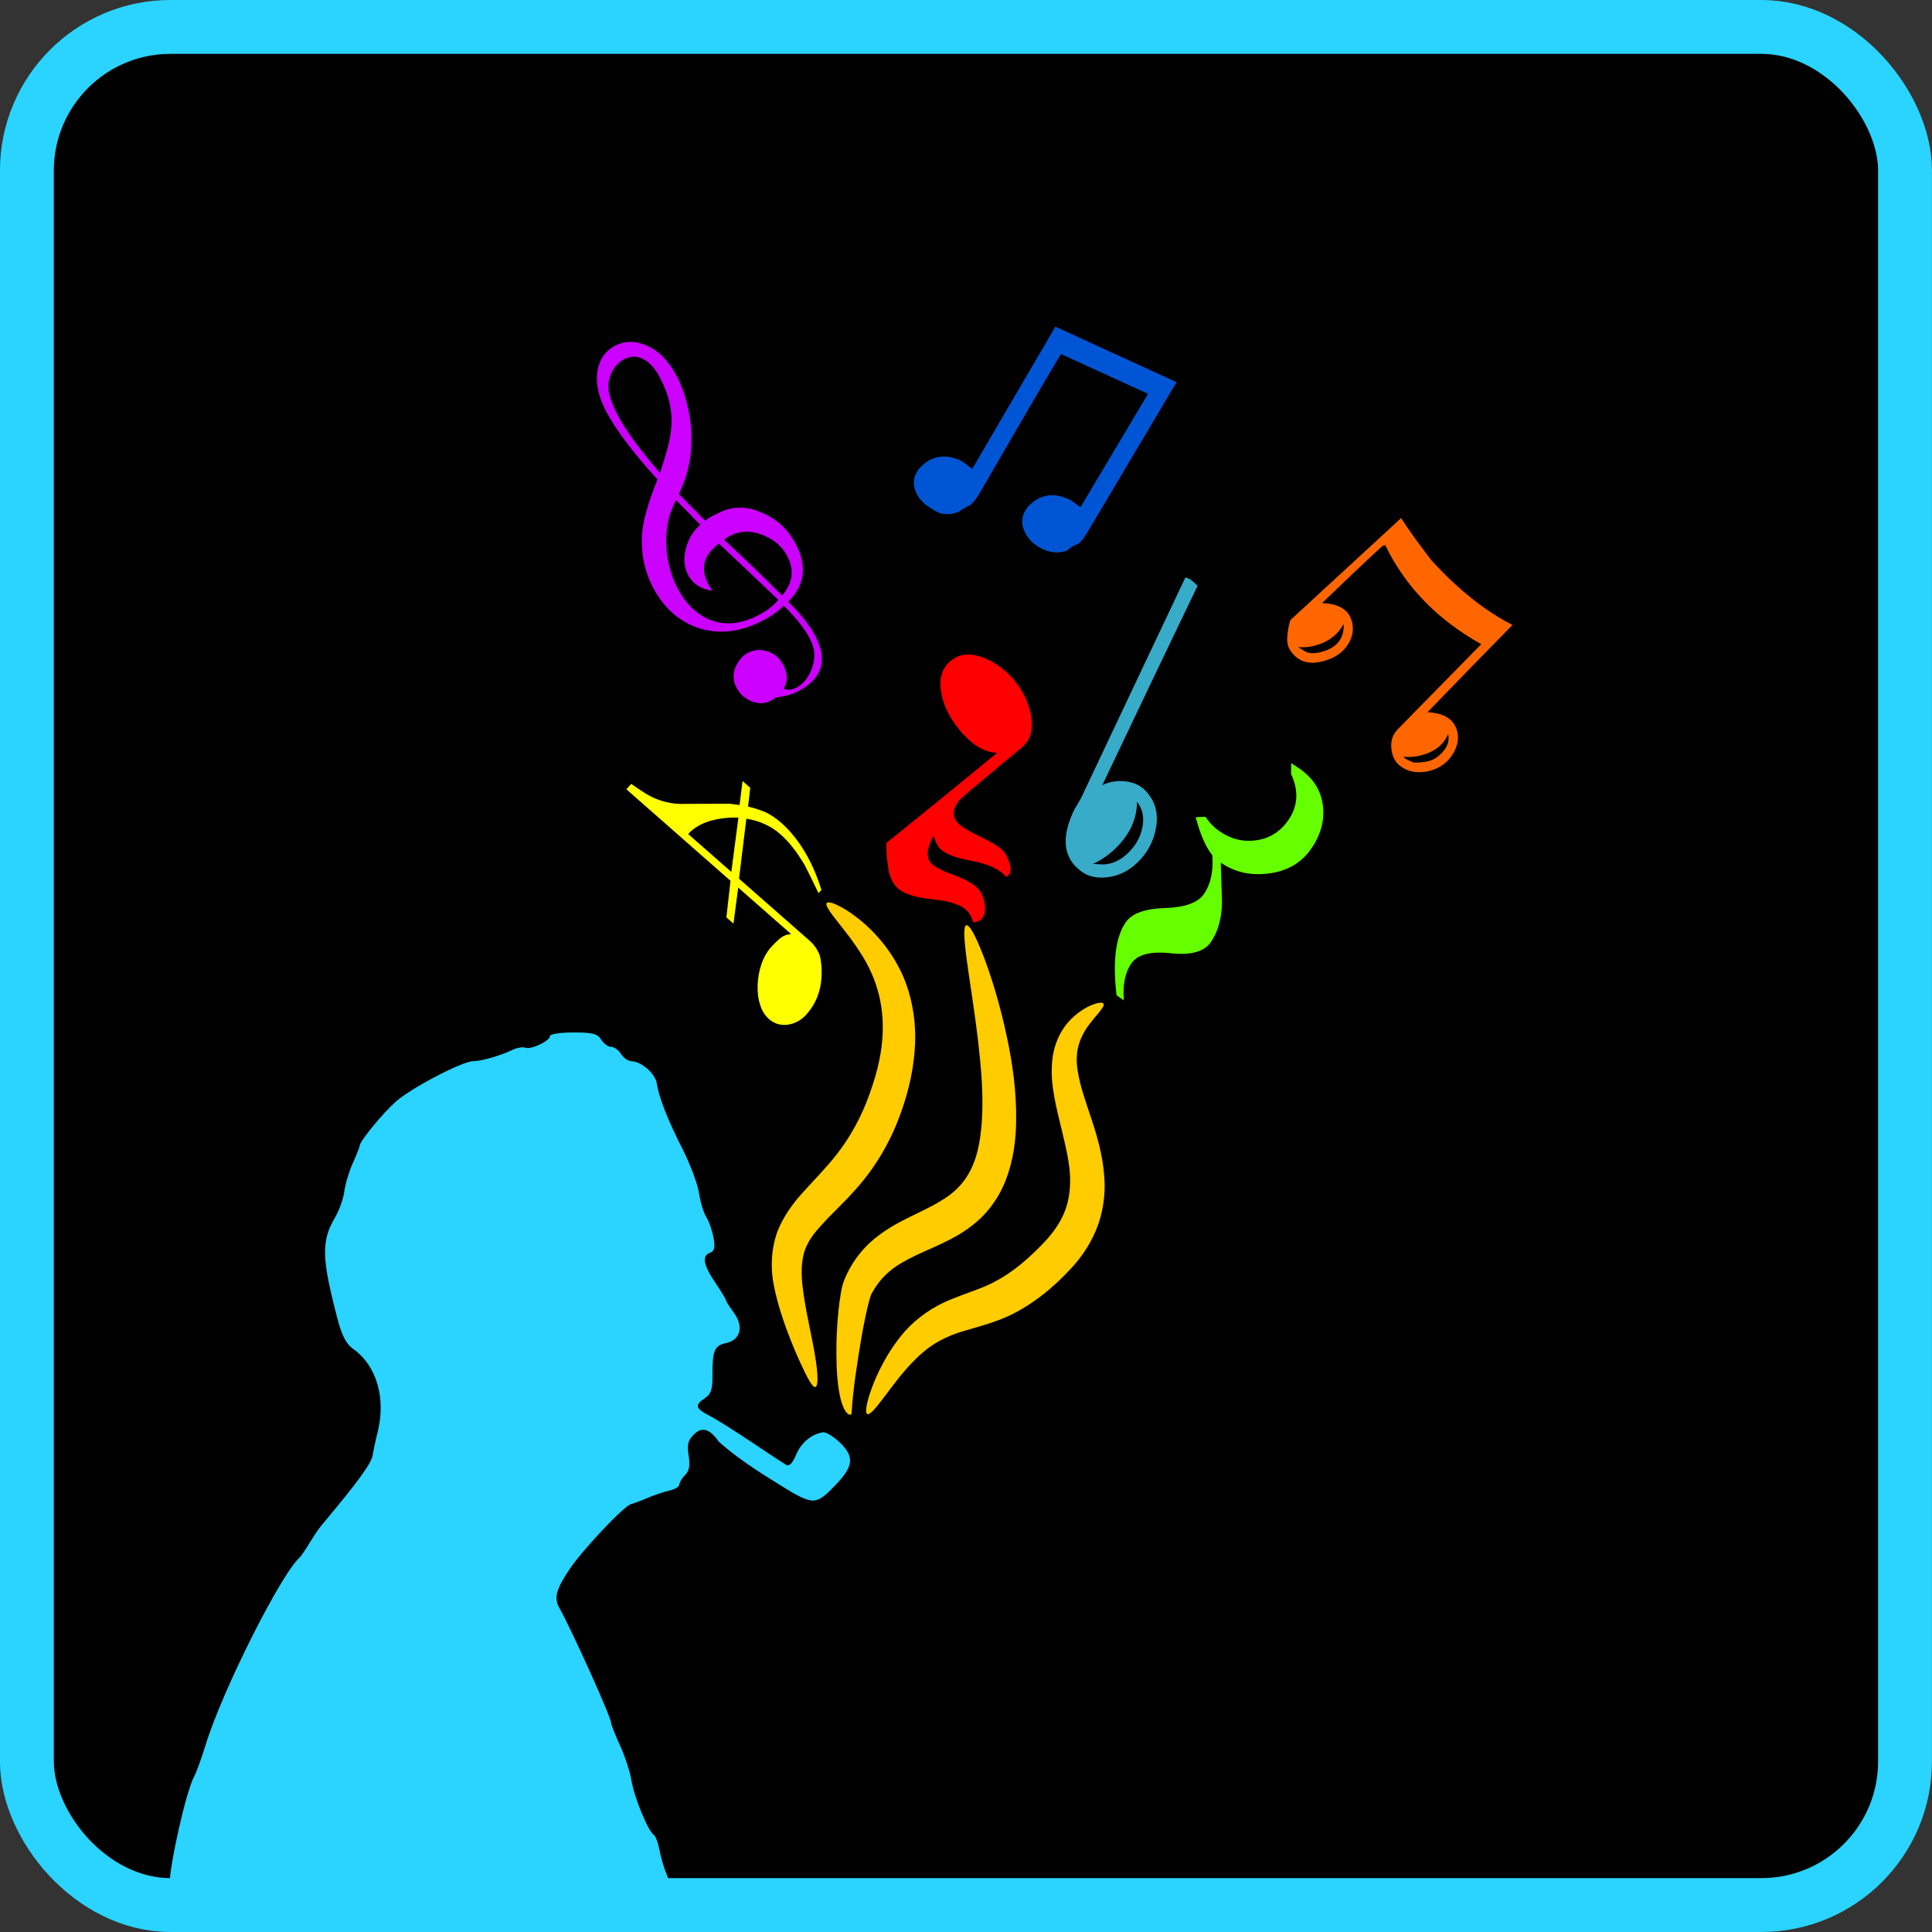 <?xml version="1.0" encoding="UTF-8" standalone="no"?>
<!-- Created with Inkscape (http://www.inkscape.org/) -->

<svg
   xmlns:dc="http://purl.org/dc/elements/1.1/"
   xmlns:cc="http://creativecommons.org/ns#"
   xmlns:rdf="http://www.w3.org/1999/02/22-rdf-syntax-ns#"
   xmlns:svg="http://www.w3.org/2000/svg"
   xmlns="http://www.w3.org/2000/svg"
   xmlns:sodipodi="http://sodipodi.sourceforge.net/DTD/sodipodi-0.dtd"
   xmlns:inkscape="http://www.inkscape.org/namespaces/inkscape"
   id="svg2"
   sodipodi:version="0.32"
   inkscape:version="0.48+devel r10518"
   width="538.031"
   height="538.031"
   version="1.0"
   sodipodi:docname="Mr_Pipo_muzik.svg"
   inkscape:output_extension="org.inkscape.output.svg.inkscape"
   inkscape:export-filename="C:\Documents and Settings\Nevit\Desktop\pipo2.png"
   inkscape:export-xdpi="424.64789"
   inkscape:export-ydpi="424.64789">
  <rect width="100%" height="100%" fill="#333333" stroke="none"/>
  <defs
     id="defs5">
    <inkscape:path-effect
       effect="skeletal"
       id="path-effect953"
       is_visible="true"
       pattern="M 0,5 C 0,2.24 2.24,0 5,0 7.76,0 10,2.24 10,5 10,7.76 7.76,10 5,10 2.24,10 0,7.76 0,5 z"
       copytype="single_stretched"
       prop_scale="1"
       scale_y_rel="false"
       spacing="0"
       normal_offset="0"
       tang_offset="0"
       prop_units="false"
       vertical_pattern="false"
       fuse_tolerance="0" />
    <inkscape:path-effect
       effect="skeletal"
       id="path-effect949"
       is_visible="true"
       pattern="M 0,5 C 0,2.24 2.24,0 5,0 7.76,0 10,2.24 10,5 10,7.76 7.76,10 5,10 2.24,10 0,7.76 0,5 z"
       copytype="single_stretched"
       prop_scale="1"
       scale_y_rel="false"
       spacing="0"
       normal_offset="0"
       tang_offset="0"
       prop_units="false"
       vertical_pattern="false"
       fuse_tolerance="0" />
    <inkscape:path-effect
       effect="skeletal"
       id="path-effect945"
       is_visible="true"
       pattern="M 0,5 C 0,2.24 2.24,0 5,0 7.76,0 10,2.24 10,5 10,7.76 7.76,10 5,10 2.24,10 0,7.76 0,5 z"
       copytype="single_stretched"
       prop_scale="1"
       scale_y_rel="false"
       spacing="0"
       normal_offset="0"
       tang_offset="0"
       prop_units="false"
       vertical_pattern="false"
       fuse_tolerance="0" />
    <inkscape:perspective
       sodipodi:type="inkscape:persp3d"
       inkscape:vp_x="0 : 0.5 : 1"
       inkscape:vp_y="0 : 1000 : 0"
       inkscape:vp_z="1 : 0.5 : 1"
       inkscape:persp3d-origin="0.5 : 0.33333333 : 1"
       id="perspective9" />
  </defs>
  <sodipodi:namedview
     inkscape:window-height="744"
     inkscape:window-width="1280"
     inkscape:pageshadow="2"
     inkscape:pageopacity="1"
     guidetolerance="10.0"
     gridtolerance="10.0"
     objecttolerance="10.0"
     borderopacity="1.0"
     bordercolor="#666666"
     pagecolor="#ffffff"
     id="base"
     showgrid="false"
     inkscape:zoom="0.97949856"
     inkscape:cx="269.00485"
     inkscape:cy="269.02022"
     inkscape:window-x="-4"
     inkscape:window-y="-4"
     inkscape:current-layer="svg2"
     inkscape:window-maximized="1"
     fit-margin-top="0"
     fit-margin-left="0"
     fit-margin-right="0"
     fit-margin-bottom="0" />
  <rect
     style="fill:#000000;fill-rule:evenodd;stroke:#2ad4ff;stroke-width:15;stroke-linecap:butt;stroke-linejoin:miter;stroke-miterlimit:4;stroke-opacity:1;stroke-dasharray:none"
     id="rect1110"
     width="523.03"
     height="523.03"
     x="7.49"
     y="7.496"
     rx="40"
     ry="40"
     inkscape:export-xdpi="133.82123"
     inkscape:export-ydpi="133.82123" />
  <path
     style="fill:#2ad4ff"
     d="m 186.726,525.776 c -0.1,-0.963 -0.684,-2.939 -1.298,-4.393 -0.614,-1.454 -1.422,-4.271 -1.795,-6.261 -0.373,-1.99 -1.102,-3.879 -1.619,-4.199 -1.525,-0.942 -5.444,-10.549 -6.177,-15.141 -0.373,-2.334 -1.798,-6.693 -3.167,-9.686 -1.369,-2.993 -2.489,-5.838 -2.489,-6.323 0,-1.556 -10.897,-25.733 -14.486,-32.14 -1.474,-2.632 -0.809,-5.069 2.896,-10.607 3.615,-5.404 15.016,-17.501 17.076,-18.118 1.108,-0.332 3.365,-1.187 5.015,-1.899 1.65,-0.712 4.237,-1.571 5.75,-1.908 1.512,-0.337 2.75,-1.086 2.75,-1.665 0,-0.579 0.72,-1.773 1.6,-2.653 1.169,-1.169 1.436,-2.629 0.99,-5.418 -0.485,-3.034 -0.193,-4.235 1.423,-5.851 2.271,-2.271 4.406,-1.678 6.958,1.932 6.144,5.549 13.657,9.999 20.759,14.377 5.879,3.143 6.775,2.959 11.951,-2.464 4.821,-5.05 5.078,-7.705 1.117,-11.54 -1.814,-1.756 -3.973,-3.081 -4.798,-2.944 -3.264,0.54 -6.073,2.891 -7.481,6.26 -0.983,2.352 -1.903,3.296 -2.748,2.819 -0.699,-0.395 -5.024,-3.239 -9.61,-6.322 -4.587,-3.083 -9.874,-6.396 -11.75,-7.363 -3.964,-2.043 -4.207,-2.969 -1.288,-4.908 1.643,-1.091 2.118,-2.418 2.101,-5.872 -0.035,-7.418 0.492,-8.741 3.776,-9.463 4.09,-0.898 5.02,-4.629 2.129,-8.54 -1.171,-1.583 -2.129,-3.1 -2.129,-3.369 0,-0.27 -1.35,-2.491 -3,-4.936 -3.353,-4.968 -3.77,-7.422 -1.415,-8.326 1.226,-0.47 1.436,-1.427 0.926,-4.219 -0.362,-1.986 -1.262,-4.548 -1.999,-5.693 -0.737,-1.146 -1.65,-4.155 -2.03,-6.686 -0.38,-2.532 -2.478,-8.119 -4.662,-12.417 -4.1,-8.064 -6.519,-14.259 -7.128,-18.252 -0.396,-2.596 -4.311,-6.006 -6.933,-6.039 -0.958,-0.012 -2.304,-0.922 -2.991,-2.022 -0.687,-1.1 -1.933,-2 -2.768,-2 -0.835,0 -2.081,-0.9 -2.768,-2 -1.041,-1.666 -2.332,-2 -7.741,-2 -3.57,0 -6.492,0.438 -6.492,0.974 0,1.362 -5.214,3.853 -6.849,3.272 -0.742,-0.263 -2.317,-0.014 -3.5,0.555 -3.46,1.663 -8.78,3.199 -11.078,3.199 -2.963,0 -17.112,7.388 -21.467,11.21 -3.551,3.115 -10.106,11.084 -10.106,12.285 0,0.338 -0.854,2.503 -1.897,4.81 -1.043,2.307 -2.117,5.872 -2.387,7.921 -0.269,2.049 -1.418,5.299 -2.552,7.221 -3.917,6.638 -3.806,11.348 0.669,28.406 1.203,4.586 2.405,6.881 4.322,8.251 6.591,4.71 9.219,13.77 6.786,23.396 -0.556,2.2 -1.157,5 -1.336,6.223 -0.323,2.213 -4.063,7.373 -13.598,18.757 -2.478,2.786 -4.295,6.572 -6.575,9.575 -5.112,4.242 -21.682,37.131 -26.303,52.206 -1.14,3.719 -2.601,7.748 -3.246,8.954 -2.272,4.245 -6.88,24.686 -6.883,30.534 l -0.001,2.25 69.863,0 c 65.939,0 69.853,-0.098 69.682,-1.75 z"
     id="path2699"
     sodipodi:nodetypes="csssssssssssssssccsssssssssssssssssssssssssssssssssssssccsscccc"
     inkscape:connector-curvature="0"
     inkscape:export-filename="C:\Documents and Settings\Leylosss\Belgelerim\Resimlerim\rect1110.png"
     inkscape:export-xdpi="133.82123"
     inkscape:export-ydpi="133.82123" />
  <g
     id="g955"
     transform="matrix(1,0,0,1.091,39.625,228.257)"
     inkscape:export-filename="C:\Documents and Settings\Leylosss\Belgelerim\Resimlerim\rect1110.png"
     inkscape:export-xdpi="133.82123"
     inkscape:export-ydpi="133.82123">
    <path
       sodipodi:nodetypes="cssc"
       inkscape:connector-curvature="0"
       inkscape:original-d="m 187.45254,144.82119 c -2.61362,-9.42872 -5.85842,-16.53537 -7.52318,-25.70419 -3.75018,-20.654539 15.96478,-20.360393 26.33113,-45.139081 11.26068,-26.916416 -0.62052,-41.910266 -15.67329,-52.66225"
       inkscape:path-effect="#path-effect945"
       id="path943"
       d="m 187.453,144.821 c -0.382,0.106 -0.924,-0.421 -1.626,-1.492 -0.703,-1.071 -1.574,-2.682 -2.613,-4.781 -1.039,-2.1 -2.256,-4.687 -3.523,-7.786 -1.268,-3.099 -2.593,-6.71 -3.613,-10.945 0,0 0,0 0,0 -0.528,-2.127 -0.841,-4.479 -0.764,-6.983 0.077,-2.505 0.544,-5.162 1.613,-7.851 1.827,-4.108 4.664,-7.514 7.533,-10.32 3.105,-3.161 6.325,-6.123 9.012,-9.326 1.349,-1.593 2.622,-3.29 3.801,-5.078 1.742,-2.643 3.218,-5.396 4.423,-8.19 1.203,-2.831 2.224,-5.632 2.981,-8.368 0.758,-2.737 1.252,-5.409 1.442,-7.993 0.357,-4.581 -0.222,-8.928 -1.478,-12.635 -1.108,-3.476 -2.826,-6.445 -4.587,-9 -1.761,-2.554 -3.567,-4.692 -5.084,-6.462 -1.516,-1.77 -2.749,-3.171 -3.522,-4.22 -0.773,-1.049 -1.093,-1.749 -0.861,-2.075 0.233,-0.326 1.006,-0.261 2.259,0.205 1.253,0.467 2.992,1.336 5.075,2.709 2.083,1.373 4.517,3.251 6.995,5.821 2.478,2.57 5.003,5.836 7.026,10.048 2.122,4.588 3.399,10.105 3.297,16.007 -0.066,3.266 -0.492,6.597 -1.246,9.919 -0.754,3.322 -1.836,6.635 -3.168,9.863 -1.379,3.381 -3.116,6.704 -5.205,9.873 -1.414,2.145 -2.956,4.171 -4.6,6.062 -3.328,3.797 -6.803,6.846 -9.877,9.703 -2.664,2.583 -4.948,4.798 -6.062,7.162 -0.778,1.375 -1.174,2.978 -1.345,4.647 -0.171,1.669 -0.117,3.404 0.046,5.083 0,0 0,0 0,10e-6 0.439,3.798 1.205,7.309 1.9,10.465 0.694,3.156 1.322,5.954 1.735,8.289 0.413,2.334 0.62,4.202 0.619,5.505 -8.9e-4,1.303 -0.201,2.039 -0.583,2.145 z"
       style="fill:#ffcc00;fill-opacity:1;stroke:none" />
    <path
       sodipodi:nodetypes="csc"
       inkscape:connector-curvature="0"
       inkscape:original-d="m 197.48345,151.71743 c -3.2466,-1.55156 -0.32854,-28.18177 1.88079,-32.60044 13.04766,-26.095317 58.53124,0.90945 30.09271,-92.158936"
       inkscape:path-effect="#path-effect949"
       id="path947"
       d="m 197.483,151.717 c -0.054,0.114 -0.18,0.2 -0.4,0.183 -0.22,-0.017 -0.54,-0.153 -0.787,-0.396 0,0 0,0 0,0 -0.306,-0.269 -0.623,-0.69 -0.877,-1.165 -0.488,-0.893 -0.915,-2.184 -1.222,-3.648 -0.284,-1.326 -0.516,-2.885 -0.668,-4.641 -0.152,-1.756 -0.224,-3.709 -0.23,-5.808 -0.015,-3.255 0.13,-6.958 0.592,-11.03 0.158,-1.405 0.362,-2.895 0.675,-4.465 0.142,-0.886 0.415,-2.069 1.044,-3.508 1.556,-3.411 3.939,-6.665 7.114,-9.331 0,0 0,0 1e-5,0 2.729,-2.259 5.782,-4.029 8.845,-5.478 2.898,-1.394 5.781,-2.571 8.432,-3.869 2.504,-1.249 4.854,-2.553 6.703,-4.196 0.343,-0.295 0.676,-0.606 0.998,-0.931 1.521,-1.539 2.749,-3.364 3.624,-5.301 1.596,-3.405 2.189,-7.39 2.494,-11.387 0.237,-3.416 0.17,-6.781 -0.038,-10.044 -0.208,-3.262 -0.556,-6.422 -0.926,-9.427 -0.56,-4.483 -1.2,-8.584 -1.785,-12.225 -0.585,-3.642 -1.115,-6.823 -1.497,-9.462 -0.765,-5.278 -0.919,-8.386 -0.117,-8.631 0.802,-0.245 2.47,2.395 4.592,7.371 1.061,2.488 2.231,5.563 3.409,9.169 1.178,3.606 2.365,7.744 3.413,12.362 0.706,3.083 1.355,6.409 1.82,9.965 0.464,3.556 0.743,7.342 0.663,11.33 -0.067,4.699 -0.776,9.858 -2.935,14.983 -1.313,3.034 -3.198,5.875 -5.603,8.316 -0.509,0.516 -1.037,1.011 -1.585,1.485 -2.912,2.462 -6.02,4.209 -8.997,5.558 -3.108,1.431 -6.04,2.527 -8.664,3.665 -2.745,1.213 -5.196,2.419 -7.156,3.894 -1e-5,0 -1e-5,0 -1e-5,0 -2.233,1.641 -4.038,3.72 -5.297,5.939 -0.202,0.225 -0.363,0.842 -0.652,1.704 -0.381,1.238 -0.695,2.517 -0.994,3.803 -0.859,3.71 -1.488,7.163 -2.016,10.241 -0.339,2.007 -0.643,3.82 -0.886,5.444 -0.243,1.624 -0.428,3.06 -0.575,4.303 -0.154,1.405 -0.284,2.453 -0.333,3.276 -0.02,0.438 -0.06,0.754 -0.069,1.018 0,0 0,0 0,0 0.009,0.217 -0.036,0.389 -0.048,0.537 -0.013,0.148 -0.008,0.283 -0.062,0.397 z"
       style="fill:#ffcc00;fill-opacity:1;stroke:none" />
    <path
       sodipodi:nodetypes="csc"
       inkscape:connector-curvature="0"
       inkscape:original-d="m 201.87197,151.71744 c 19.38813,-36.79324 29.10707,-16.714 53.28918,-40.75055 23.98853,-23.844142 -16.30022,-48.201354 12.53863,-63.947026"
       inkscape:path-effect="#path-effect953"
       id="path951"
       d="m 201.872,151.717 c -0.322,-0.17 -0.383,-0.821 -0.189,-1.91 0.195,-1.089 0.643,-2.617 1.394,-4.52 0.752,-1.903 1.805,-4.185 3.306,-6.714 1.501,-2.529 3.448,-5.308 6.11,-8.084 0,0 1e-5,0 1e-5,0 3.29,-3.333 7.706,-6.213 12.86,-8.091 2.077,-0.773 4.176,-1.452 6.214,-2.15 2.037,-0.698 4.013,-1.415 5.833,-2.309 4.949,-2.331 9.704,-6.048 14.236,-10.518 0.224,-0.227 0.444,-0.456 0.662,-0.688 1.963,-2.095 3.567,-4.315 4.541,-6.63 0.968,-2.193 1.446,-4.616 1.53,-7.011 0.138,-2.578 -0.255,-5.213 -0.827,-7.87 -0.573,-2.657 -1.325,-5.336 -2.005,-7.985 0,-2e-6 0,-3e-6 0,-5e-6 -0.768,-2.846 -1.493,-5.729 -1.921,-8.586 -0.467,-2.959 -0.498,-5.993 0.04,-8.791 0.703,-3.463 2.349,-6.192 4.161,-8.123 1.292,-1.344 2.583,-2.304 3.753,-3.018 1.171,-0.715 2.223,-1.184 3.101,-1.493 1.755,-0.617 2.803,-0.62 3.029,-0.206 0.226,0.415 -0.388,1.24 -1.544,2.504 -0.578,0.632 -1.289,1.376 -2.038,2.258 -0.749,0.882 -1.54,1.9 -2.204,3.102 -0.915,1.619 -1.617,3.656 -1.674,5.859 -0.088,1.87 0.296,3.995 0.914,6.378 0.62,2.311 1.538,4.791 2.533,7.555 0,10e-7 0,2e-6 0,4e-6 0.948,2.534 1.957,5.309 2.777,8.376 0.82,3.067 1.449,6.426 1.537,10.117 0.037,3.539 -0.59,7.222 -2.031,10.767 -1.523,3.633 -3.75,6.895 -6.395,9.675 -0.293,0.308 -0.589,0.608 -0.889,0.902 -5.105,5.11 -11.008,9.401 -17.367,12.149 -2.445,1.022 -4.8,1.757 -7.017,2.381 -2.218,0.624 -4.299,1.138 -6.217,1.676 -4.208,1.193 -7.837,2.992 -10.624,5.208 0,0 0,0 0,0 -2.509,1.946 -4.569,4.081 -6.339,6.074 -1.77,1.993 -3.249,3.845 -4.5,5.362 -1.25,1.517 -2.27,2.701 -3.065,3.453 -0.795,0.751 -1.363,1.072 -1.685,0.903 z"
       style="fill:#ffcc00;fill-opacity:1;stroke:none" />
  </g>
  <path
     id="path2837"
     style="font-size:103.111px;font-style:normal;font-variant:normal;font-weight:normal;font-stretch:normal;line-height:125%;letter-spacing:0px;word-spacing:0px;fill:#66ff00;fill-opacity:1;stroke:none;font-family:Guitar Pro;-inkscape-font-specification:Guitar Pro"
     d="m 332.983,227.576 2.736,-0.119 c 1.014,1.573 2.281,2.895 3.8,3.965 3.174,2.236 6.608,3.101 10.299,2.594 3.692,-0.507 6.656,-2.348 8.892,-5.522 2.759,-3.917 3.031,-8.248 0.815,-12.992 l 0.059,-2.99 2.011,1.341 c 3.955,2.634 6.219,6.073 6.792,10.317 0.573,4.244 -0.544,8.358 -3.351,12.343 -2.688,3.816 -6.568,6.06 -11.639,6.732 -5.071,0.672 -9.544,-0.331 -13.417,-3.009 0.097,3.807 0.211,7.627 0.342,11.458 -0.182,4.419 -1.237,7.996 -3.163,10.732 -1.855,2.634 -5.563,3.648 -11.123,3.041 -5.56,-0.607 -9.208,0.322 -10.945,2.788 -1.76,2.499 -2.467,5.942 -2.122,10.329 l -2.026,-1.427 c -1.119,-9.529 -0.252,-16.32 2.603,-20.373 1.713,-2.431 5.333,-3.734 10.862,-3.907 5.528,-0.173 9.137,-1.459 10.826,-3.857 1.903,-2.702 2.7,-6.308 2.392,-10.82 -1.811,-2.235 -3.359,-5.776 -4.644,-10.623 z"
     inkscape:connector-curvature="0"
     inkscape:export-filename="C:\Documents and Settings\Leylosss\Belgelerim\Resimlerim\rect1110.png"
     inkscape:export-xdpi="133.82123"
     inkscape:export-ydpi="133.82123" />
  <path
     id="path2853"
     style="font-size:103.111px;font-style:normal;font-variant:normal;font-weight:normal;font-stretch:normal;line-height:125%;letter-spacing:0px;word-spacing:0px;fill:#ffff00;fill-opacity:1;stroke:none;font-family:Guitar Pro;-inkscape-font-specification:Guitar Pro"
     d="m 205.638,227.698 -1.979,15.116 -12.003,-10.549 c 1.393,-1.585 3.376,-2.789 5.948,-3.611 2.65,-0.754 5.328,-1.073 8.034,-0.956 z m 3.293,-8.308 -2.145,-1.886 -0.828,6.672 -2.868,-0.362 -13.726,0.065 c -2.851,-0.108 -5.539,-0.791 -8.064,-2.051 -0.788,-0.35 -2.633,-1.526 -5.533,-3.527 l -1.325,1.508 28.994,25.481 -1.148,10.194 1.972,1.733 1.322,-10.041 14.729,12.944 c -1.089,0.07 -2.051,0.424 -2.885,1.061 -0.936,0.753 -1.88,1.671 -2.831,2.753 -1.053,1.198 -1.904,2.712 -2.552,4.541 -0.609,1.863 -0.96,3.781 -1.051,5.757 -0.087,2.048 0.142,3.893 0.685,5.535 0.471,1.647 1.305,2.997 2.504,4.05 1.508,1.325 3.291,1.83 5.349,1.515 1.986,-0.31 3.709,-1.297 5.17,-2.959 2.514,-2.861 3.877,-6.322 4.089,-10.383 0.111,-2.232 -0.051,-4.19 -0.488,-5.876 -0.578,-1.604 -1.543,-3 -2.896,-4.189 l -19.6,-17.225 2.041,-16.706 c 3.722,0.599 6.878,2.036 9.468,4.313 2.397,2.106 4.661,4.987 6.793,8.642 0.872,1.658 2.153,4.255 3.839,7.793 l 0.815,-0.928 c -1.101,-3.503 -2.394,-6.592 -3.88,-9.268 -2.108,-3.839 -4.572,-6.998 -7.394,-9.479 -1.198,-1.053 -2.571,-1.986 -4.119,-2.798 -1.538,-0.667 -3.215,-1.215 -5.029,-1.645 z"
     inkscape:connector-curvature="0"
     inkscape:export-filename="C:\Documents and Settings\Leylosss\Belgelerim\Resimlerim\rect1110.png"
     inkscape:export-xdpi="133.82123"
     inkscape:export-ydpi="133.82123" />
  <path
     inkscape:connector-curvature="0"
     id="path35"
     style="font-size:48px;font-style:normal;font-variant:normal;font-weight:normal;font-stretch:normal;line-height:125%;letter-spacing:0px;word-spacing:0px;fill:#cc00ff;fill-opacity:1;stroke:none;font-family:Musicelements;-inkscape-font-specification:Musicelements"
     d="m 227.752,178.596 q 3.754,8.831 -4.977,13.623 -2.989,1.641 -6.821,2.034 -2.661,2.239 -5.903,1.295 -3.242,-0.944 -4.883,-3.934 -1.773,-3.23 -0.004,-6.533 1.135,-2.181 3.051,-3.233 2.511,-1.378 5.415,-0.483 2.904,0.895 4.348,3.527 2.168,3.949 0.203,6.895 1.798,0.723 3.711,-0.327 2.873,-1.577 4.251,-5.444 1.378,-3.867 -0.154,-7.23 -1.874,-4.263 -7.397,-9.79 l -0.319,-0.295 q -3.77,3.628 -9.851,5.877 -8.257,2.817 -15.583,-0.32 -6.769,-2.978 -10.707,-10.154 -3.808,-6.939 -3.327,-15.14 0.28,-5.445 4.293,-15.432 -10.264,-11.328 -14.284,-18.93 -3.293,-6.286 -2.39,-11.451 0.857,-4.669 4.686,-6.771 3.946,-2.166 8.535,-0.329 5.145,2.002 8.559,8.222 2.626,4.785 3.799,11.456 1.976,11.83 -2.949,21.852 4.574,4.647 7.367,7.47 0.64,-0.817 3.882,-2.283 5.755,-2.85 12.036,0.087 5.896,2.521 9.047,8.263 5.187,9.45 -1.875,16.437 l 0.383,0.412 q 5.775,5.703 7.857,10.63 z m -42.639,-70.603 q -1.952,-4.69 -4.17,-6.741 -3.6,-3.159 -7.309,-1.123 -2.27,1.246 -3.477,4.01 -1.207,2.764 -0.454,5.697 0.752,2.933 2.722,6.521 3.414,6.22 11.397,15.375 2.734,-8.345 3.032,-11.776 0.746,-6.014 -1.74,-11.964 z m 32.685,57.857 q 4.56,-5.305 1.342,-11.167 -2.232,-4.066 -7.091,-5.833 -4.86,-1.767 -8.926,0.465 -0.719,0.395 -1.491,0.97 8.862,8.212 16.166,15.565 z m -1.052,1.199 q -1.715,-1.705 -16.537,-15.67 -7.304,5.41 -1.818,13.138 -4.726,-0.674 -6.695,-4.262 -1.707,-3.11 -0.766,-7.207 0.941,-4.097 4.07,-6.903 -2.542,-2.652 -6.734,-6.887 -3.024,5.55 -2.729,12.47 0.295,6.92 3.38,12.541 3.215,5.859 8.372,8.167 5.713,2.465 12.141,-0.284 4.927,-2.082 7.316,-5.103 z"
     inkscape:export-filename="C:\Documents and Settings\Leylosss\Belgelerim\Resimlerim\rect1110.png"
     inkscape:export-xdpi="133.82123"
     inkscape:export-ydpi="133.82123" />
  <path
     inkscape:connector-curvature="0"
     id="path65"
     style="font-size:48px;font-style:normal;font-variant:normal;font-weight:normal;font-stretch:normal;line-height:125%;letter-spacing:0px;word-spacing:0px;fill:#ff0000;fill-opacity:1;stroke:none;font-family:Musicelements;-inkscape-font-specification:Musicelements"
     d="m 264.814,183.995 q 3.842,-3.113 9.675,-0.579 4.78,2.094 8.137,6.236 3.406,4.203 4.463,9.314 1.221,6.17 -2.621,9.284 -4.623,3.746 -11.801,9.863 -2.211,1.691 -5.558,4.801 -2.669,3.456 -0.577,6.037 1.314,1.621 6.495,4.087 5.181,2.466 6.542,4.146 0.34,0.42 0.523,0.769 2.663,5.005 0.112,6.274 -2.577,-3.181 -9.664,-4.5 -7.086,-1.319 -8.984,-3.661 -1.07,-1.321 -1.519,-3.346 -2.889,5.027 -0.846,7.548 1.217,1.502 6.455,3.424 5.238,1.922 6.988,4.082 1.023,1.262 1.357,2.78 1.005,4.061 -0.917,5.618 -0.781,0.632 -2.048,0.664 -0.481,-1.699 -1.453,-2.899 -2.237,-2.761 -10.015,-3.521 -7.778,-0.76 -10.21,-3.761 -1.557,-1.922 -2.036,-5.213 -0.631,-4.461 -0.392,-6.743 10.375,-8.311 30.81,-25.067 -5.431,-0.076 -10.734,-6.621 -4.037,-4.982 -4.867,-10.179 -1.038,-5.821 2.685,-8.838 z"
     inkscape:export-filename="C:\Documents and Settings\Leylosss\Belgelerim\Resimlerim\rect1110.png"
     inkscape:export-xdpi="133.82123"
     inkscape:export-ydpi="133.82123" />
  <path
     inkscape:connector-curvature="0"
     id="path69"
     style="font-size:48px;font-style:normal;font-variant:normal;font-weight:normal;font-stretch:normal;line-height:125%;letter-spacing:0px;word-spacing:0px;fill:#0055d4;fill-opacity:1;stroke:none;font-family:Musicelements;-inkscape-font-specification:Musicelements"
     d="m 327.653,106.428 -24.585,41.394 q -1.322,2.243 -2.262,3.198 l -0.041,0.07 -0.265,0.126 -0.083,0.141 q -2.058,0.769 -3.234,1.963 -3.922,1.37 -7.845,-0.942 -2.942,-1.734 -4.144,-4.661 -1.202,-2.927 0.367,-5.589 0.66,-1.12 1.743,-1.995 4.266,-3.714 10.145,-1.194 0.714,0.231 3.449,2.315 l 18.804,-31.586 -24.243,-11.08 q -4.53,7.525 -11.315,19.198 -10.515,18.158 -11.217,19.349 -1.28,2.172 -2.331,3.158 l 0,0 -0.194,0.168 -0.083,0.141 q -1.613,0.654 -3.305,1.921 -2.433,0.926 -4.555,0.524 -1.23,-0.157 -3.528,-1.702 -2.901,-1.805 -3.983,-4.614 -1.083,-2.809 0.404,-5.332 0.66,-1.12 1.784,-2.063 4.336,-3.676 10.142,-1.196 0.813,0.384 3.478,2.428 l 23.151,-39.597 z"
     inkscape:export-filename="C:\Documents and Settings\Leylosss\Belgelerim\Resimlerim\rect1110.png"
     inkscape:export-xdpi="133.82123"
     inkscape:export-ydpi="133.82123" />
  <path
     inkscape:connector-curvature="0"
     id="path71"
     style="font-size:48px;font-style:normal;font-variant:normal;font-weight:normal;font-stretch:normal;line-height:125%;letter-spacing:0px;word-spacing:0px;fill:#ff6600;fill-opacity:1;stroke:none;font-family:Musicelements;-inkscape-font-specification:Musicelements"
     d="m 395.715,215.022 q -2.676,0.174 -4.966,-1.158 -2.29,-1.332 -2.967,-3.792 -1.127,-4.096 1.265,-6.757 0.804,-0.862 2.872,-2.954 l 20.591,-20.969 q -18.365,-10.251 -26.74,-27.576 l -0.743,0.205 q -5.708,5.175 -16.849,15.934 4.838,0.111 7.054,2.627 0.848,1.048 1.238,2.464 0.697,2.532 -0.368,5.068 -1.973,4.47 -7.485,5.987 -5.735,1.578 -8.808,-2.303 -0.828,-0.975 -1.156,-2.166 -0.595,-2.162 0.662,-6.914 l 30.872,-28.447 q 2.569,4.101 8.447,11.777 11.121,12.163 22.577,17.985 -11.768,11.973 -23.678,24.305 6.906,0.342 8.239,5.183 0.881,3.203 -1.27,6.599 -2.151,3.397 -6.247,4.524 -1.266,0.348 -2.539,0.378 z m 4.861,-4.463 q 3.456,-2.875 2.702,-6.192 -1.751,4.406 -7.338,5.944 -2.532,0.697 -5.085,0.439 0.387,0.534 1.247,0.899 0.861,0.365 1.602,0.721 2.567,0.015 4.206,-0.436 1.564,-0.43 2.666,-1.374 z m -28.82,-30.77 q 2.665,-2.257 2.425,-6.037 -2.442,4.518 -7.879,6.015 -2.384,0.656 -4.769,0.432 0.684,0.452 1.94,1.229 1.69,0.897 4.595,0.098 2.309,-0.636 3.689,-1.736 z"
     inkscape:export-filename="C:\Documents and Settings\Leylosss\Belgelerim\Resimlerim\rect1110.png"
     inkscape:export-xdpi="133.82123"
     inkscape:export-ydpi="133.82123" />
  <path
     d="m 313.442,242.682 q -2.954,1.589 -6.219,1.713 -3.681,0.115 -6.13,-1.754 -0.886,-0.645 -1.63,-1.429 -5.271,-5.547 -0.218,-15.894 0.651,-1.027 1.813,-3.077 l 29.05,-61.428 q 1.179,0.098 3.41,2.306 -8.938,18.505 -26.538,55.527 2.951,-1.453 6.444,-1.052 3.493,0.402 5.588,2.607 3.92,4.126 2.971,10.034 -0.949,5.908 -5.287,10.03 -1.493,1.419 -3.255,2.415 z m -7.166,-1.988 q 4.153,0.382 7.852,-3.132 3.13,-2.973 3.999,-7.113 0.869,-4.14 -1.482,-7.184 -0.051,7.353 -6.167,13.164 -2.774,2.635 -6.073,4.147 z"
     style="font-size:48px;font-style:normal;font-variant:normal;font-weight:normal;font-stretch:normal;line-height:125%;letter-spacing:0px;word-spacing:0px;fill:#37abc8;fill-opacity:1;stroke:none;font-family:Musicelements;-inkscape-font-specification:Musicelements"
     id="path853"
     inkscape:connector-curvature="0"
     inkscape:export-filename="C:\Documents and Settings\Leylosss\Belgelerim\Resimlerim\rect1110.png"
     inkscape:export-xdpi="133.82123"
     inkscape:export-ydpi="133.82123" />
</svg>
